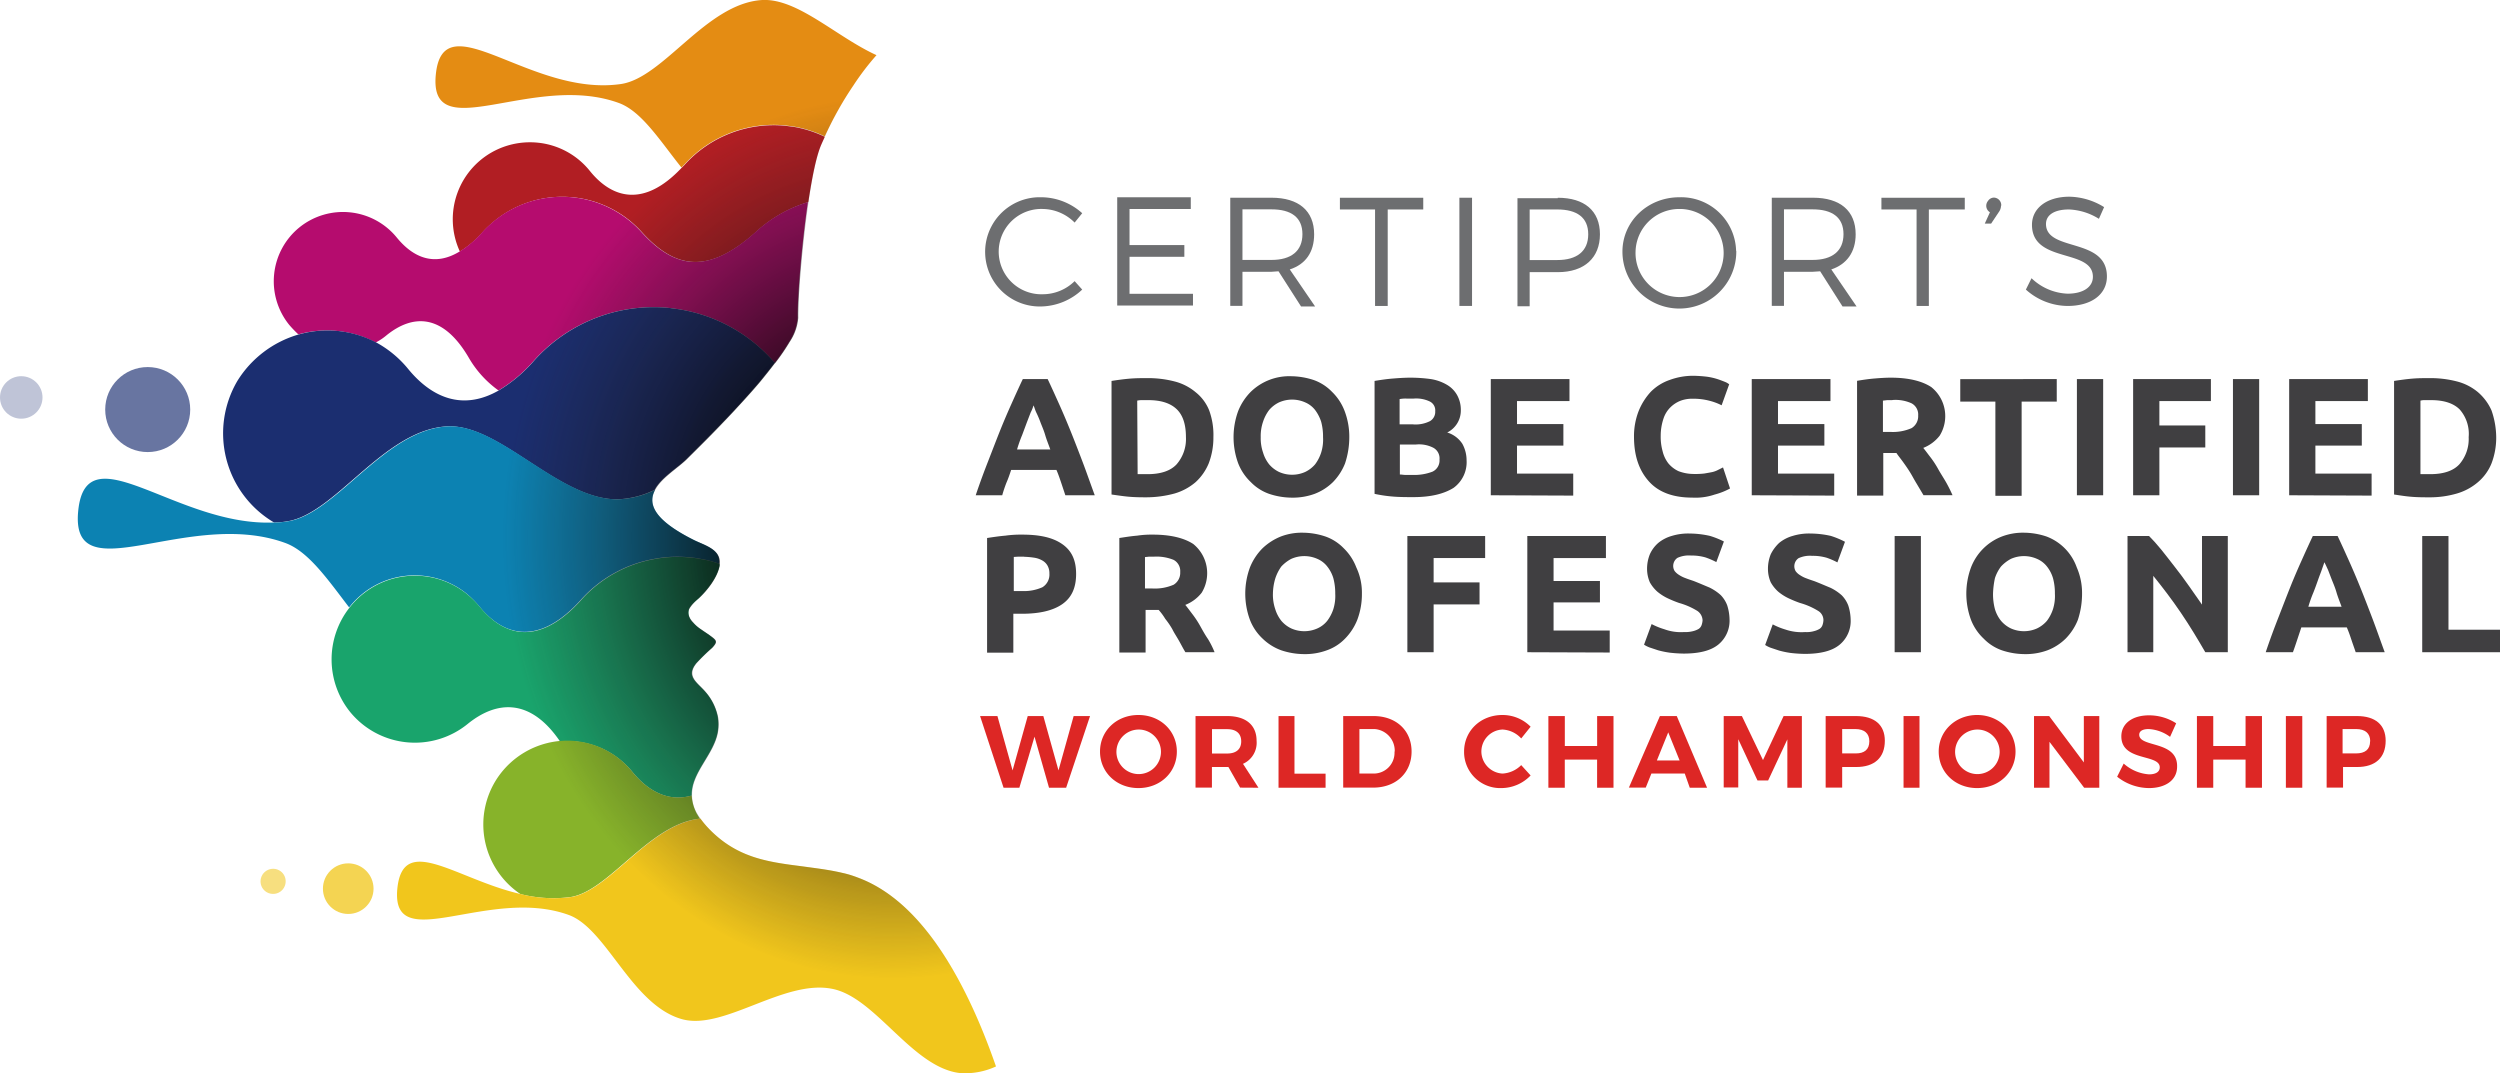 <svg id="图层_1" data-name="图层 1" xmlns="http://www.w3.org/2000/svg" xmlns:xlink="http://www.w3.org/1999/xlink" viewBox="0 0 659.9 283.28"><defs><style>.cls-1{fill:#dd2725;}.cls-2{fill:#6d6e70;}.cls-3{fill:#403f41;}.cls-4{fill:#e48c13;}.cls-5{fill:#b11e23;}.cls-6{fill:#b50c6e;}.cls-12,.cls-13,.cls-7{fill:#1b2e70;}.cls-8{fill:#0c82b2;}.cls-9{fill:#19a46c;}.cls-10{fill:#87b32a;}.cls-11,.cls-14,.cls-15{fill:#f1c61c;}.cls-12,.cls-13,.cls-14,.cls-15{isolation:isolate;}.cls-12{opacity:0.66;}.cls-13{opacity:0.28;}.cls-14{opacity:0.76;}.cls-15{opacity:0.56;}.cls-16{fill:url(#未命名的渐变);}</style><radialGradient id="未命名的渐变" cx="41.78" cy="577.56" r="124.13" gradientTransform="translate(0 -434.75) scale(1 1.13)" gradientUnits="userSpaceOnUse"><stop offset="0.23"/><stop offset="0.83" stop-color="#221e1f" stop-opacity="0"/></radialGradient></defs><path class="cls-1" d="M69.38,265l4,14.35,4-14.35H81.5l4,14.35,4-14.35h4.33l-6.31,18.92H83l-3.83-13.48-4,13.48H71L64.8,265Z" transform="translate(193.9 -75.99)"/><path class="cls-1" d="M116.74,274.37c0,5.44-4.33,9.64-10.14,9.64s-10.14-4.2-10.14-9.64,4.33-9.65,10.14-9.65S116.74,268.93,116.74,274.37Zm-15.95,0a5.88,5.88,0,1,0,5.94-5.81,5.91,5.91,0,0,0-5.94,5.81Z" transform="translate(193.9 -75.99)"/><path class="cls-1" d="M133.44,283.89l-3.09-5.44H126v5.44h-4.33V265H130c4.94,0,7.79,2.35,7.79,6.55a6.08,6.08,0,0,1-3.59,6.06l4.08,6.31Zm-7.42-9h4c2.35,0,3.71-1.11,3.71-3.21s-1.36-3.22-3.71-3.22h-4Z" transform="translate(193.9 -75.99)"/><path class="cls-1" d="M147.79,265v15.21H156v3.71H143.58V265Z" transform="translate(193.9 -75.99)"/><path class="cls-1" d="M178.7,274.37c0,5.56-4.08,9.52-10.14,9.52h-7.91V265h8C174.62,265,178.7,268.8,178.7,274.37Zm-4.45,0a5.73,5.73,0,0,0-5.32-5.94h-4v11.75h3.83a5.48,5.48,0,0,0,5.44-5.44v-.37Z" transform="translate(193.9 -75.99)"/><path class="cls-1" d="M202.7,268.56a5.81,5.81,0,0,0-5.57,6.06,5.89,5.89,0,0,0,5.57,5.56,7.55,7.55,0,0,0,4.94-2.23l2.48,2.73a10.7,10.7,0,0,1-7.67,3.33,9.54,9.54,0,0,1-9.89-9.27v-.37c0-5.44,4.32-9.65,10.14-9.65a10.38,10.38,0,0,1,7.42,3.09l-2.48,3.1A7.14,7.14,0,0,0,202.7,268.56Z" transform="translate(193.9 -75.99)"/><path class="cls-1" d="M219.15,265v7.91h8.53V265H232v18.92h-4.33v-7.42h-8.53v7.42h-4.33V265Z" transform="translate(193.9 -75.99)"/><path class="cls-1" d="M250.81,280.18H242l-1.49,3.71h-4.45L244.25,265h4.45l8,18.92h-4.57Zm-1.36-3.46-3-7.42-3,7.42Z" transform="translate(193.9 -75.99)"/><path class="cls-1" d="M265.89,265l5.57,11.62L276.9,265h4.82v18.92h-3.83V271.15L272.82,282H270l-5.07-10.89v12.74h-3.84V265Z" transform="translate(193.9 -75.99)"/><path class="cls-1" d="M303.62,271.52c0,4.46-2.73,6.93-7.55,6.93h-3.71v5.44H288V265h8C300.89,265,303.62,267.32,303.62,271.52Zm-4.09.13c0-2.11-1.36-3.22-3.71-3.22h-3.46v6.43H296C298.17,274.86,299.53,273.87,299.53,271.65Z" transform="translate(193.9 -75.99)"/><path class="cls-1" d="M312.77,265v18.92h-4.21V265Z" transform="translate(193.9 -75.99)"/><path class="cls-1" d="M338.12,274.37c0,5.44-4.33,9.64-10.14,9.64s-10.14-4.2-10.14-9.64,4.45-9.65,10.14-9.65S338.12,268.93,338.12,274.37Zm-15.95,0a5.88,5.88,0,1,0,5.93-5.81,5.91,5.91,0,0,0-5.93,5.81Z" transform="translate(193.9 -75.99)"/><path class="cls-1" d="M347,265l9.15,12.24V265h4.08v18.92h-4l-9.15-12.12v12.12h-4.08V265Z" transform="translate(193.9 -75.99)"/><path class="cls-1" d="M373.24,268.43c-1.48,0-2.47.5-2.47,1.49,0,3.46,10.14,1.48,10,8.41,0,3.71-3.22,5.68-7.42,5.68a13.68,13.68,0,0,1-8.41-3l1.73-3.47a11.23,11.23,0,0,0,6.68,2.85c1.73,0,2.84-.62,2.84-1.86,0-3.58-10.14-1.48-10.14-8.16,0-3.46,3-5.56,7.3-5.56a13.16,13.16,0,0,1,7.17,2.1l-1.61,3.58A10.37,10.37,0,0,0,373.24,268.43Z" transform="translate(193.9 -75.99)"/><path class="cls-1" d="M390.31,265v7.91h8.53V265h4.33v18.92h-4.33v-7.42h-8.53v7.42H386V265Z" transform="translate(193.9 -75.99)"/><path class="cls-1" d="M413.81,265v18.92h-4.33V265Z" transform="translate(193.9 -75.99)"/><path class="cls-1" d="M435.82,271.52c0,4.46-2.72,6.93-7.54,6.93h-3.71v5.44h-4.33V265h8C433.1,265,435.82,267.32,435.82,271.52Zm-4.08.13c0-2.11-1.36-3.22-3.71-3.22h-3.58v6.43H428c2.35,0,3.71-1,3.71-3.21Z" transform="translate(193.9 -75.99)"/><path class="cls-2" d="M91.76,132.27l-2,2.47a12.1,12.1,0,0,0-8.41-3.59,11.26,11.26,0,0,0-.74,22.51h.74a12,12,0,0,0,8.41-3.46l2,2.23a16.24,16.24,0,0,1-10.64,4.45A14.42,14.42,0,0,1,80,128.06h1.24A16.28,16.28,0,0,1,91.76,132.27Z" transform="translate(193.9 -75.99)"/><path class="cls-2" d="M104.25,131.28v9.4h14.47v3.09H104.25v9.77H121v3.09h-20V128.06h19.42v3.09H104.25Z" transform="translate(193.9 -75.99)"/><path class="cls-2" d="M143.58,147.6c-.62,0-1.24.13-1.85.13h-7.67v9h-3.22V128.18h10.89c7.17,0,11.25,3.47,11.25,9.65,0,4.7-2.23,7.92-6.43,9.28l6.68,9.77h-3.71Zm-1.85-3c5.19,0,8.16-2.35,8.16-6.8s-3-6.55-8.16-6.55h-7.67v13.35Z" transform="translate(193.9 -75.99)"/><path class="cls-2" d="M172.4,131.28v25.47h-3.34V131.28h-9.28v-3.09h22v3.09Z" transform="translate(193.9 -75.99)"/><path class="cls-2" d="M191.32,156.75V128.18h3.34v28.57Z" transform="translate(193.9 -75.99)"/><path class="cls-2" d="M217.29,128.19c7.05,0,11.13,3.46,11.13,9.64s-4.08,10-11.13,10h-7.42v9h-3.22V128.31h10.64Zm-7.42,16.44h7.3c5.19,0,8.16-2.35,8.16-6.8s-3-6.55-8.16-6.55h-7.3Z" transform="translate(193.9 -75.99)"/><path class="cls-2" d="M264.41,142.41a15,15,0,0,1-30.05,0c0-8,6.68-14.35,15-14.35a14.53,14.53,0,0,1,15,14.1A.39.39,0,0,1,264.41,142.41Zm-26.59,0a11.63,11.63,0,1,0,12-11.26h-.37A11.54,11.54,0,0,0,237.82,142.41Z" transform="translate(193.9 -75.99)"/><path class="cls-2" d="M286.55,147.6c-.62,0-1.24.13-2,.13H277v9h-3.22V128.18h10.88c7.18,0,11.26,3.47,11.26,9.65,0,4.7-2.35,7.92-6.43,9.28l6.67,9.77h-3.71Zm-2-3c5.19,0,8.16-2.35,8.16-6.8s-3-6.55-8.16-6.55H277v13.35Z" transform="translate(193.9 -75.99)"/><path class="cls-2" d="M315.24,131.28v25.47H312V131.28h-9.28v-3.09h22v3.09Z" transform="translate(193.9 -75.99)"/><path class="cls-2" d="M334.29,130.29a3,3,0,0,1-.62,1.73l-2,3H330l1.36-3a2,2,0,0,1-.5-3,1.91,1.91,0,0,1,1.49-.87,2,2,0,0,1,2,2.11Z" transform="translate(193.9 -75.99)"/><path class="cls-2" d="M361.5,130.66l-1.37,3.09a16.12,16.12,0,0,0-7.91-2.47c-3.71,0-6.06,1.36-6.06,3.83,0,7.42,16.08,3.46,16.08,13.85,0,4.83-4.21,7.79-10.39,7.79a16.66,16.66,0,0,1-11-4.32l1.49-3a14.53,14.53,0,0,0,9.52,4.08c4.08,0,6.68-1.73,6.68-4.45,0-7.55-16.08-3.47-16.08-13.73,0-4.45,4-7.42,9.89-7.42A18,18,0,0,1,361.5,130.66Z" transform="translate(193.9 -75.99)"/><path class="cls-3" d="M87.31,206.72l-1.11-3.34c-.38-1.11-.75-2.23-1.24-3.34H73c-.37,1.11-.74,2.23-1.23,3.34a33.58,33.58,0,0,0-1.12,3.34h-7c1.12-3.34,2.23-6.31,3.34-9.15s2.1-5.45,3.09-7.92,2-4.82,3-7.05,2-4.45,3-6.55h6.56c1,2.1,2,4.33,3,6.55s2,4.58,3,7.05,2,5.07,3.09,7.92,2.11,5.81,3.34,9.15ZM78.9,183a9.2,9.2,0,0,1-.74,1.86l-1,2.6-1.24,3.33a36.14,36.14,0,0,0-1.36,3.84h8.78c-.49-1.36-1-2.6-1.36-3.84s-.87-2.35-1.24-3.33a27.06,27.06,0,0,0-1.11-2.6C79.27,184.09,79.15,183.47,78.9,183Z" transform="translate(193.9 -75.99)"/><path class="cls-3" d="M126.39,191.38a19,19,0,0,1-1.24,6.93,13.87,13.87,0,0,1-3.46,4.95,15,15,0,0,1-5.57,3,28.73,28.73,0,0,1-7.29,1c-1.24,0-2.72,0-4.33-.12s-3.22-.37-5-.62V176.54c1.61-.25,3.34-.49,5-.62s3.21-.12,4.45-.12a27.67,27.67,0,0,1,7.17.87,14,14,0,0,1,5.57,2.84,11.62,11.62,0,0,1,3.59,4.82A18.91,18.91,0,0,1,126.39,191.38Zm-20,9.77H109c3.46,0,6.06-.86,7.67-2.59a10.17,10.17,0,0,0,2.47-7.18c0-3.21-.74-5.69-2.35-7.29s-4.08-2.48-7.54-2.48h-1.49a5.74,5.74,0,0,0-1.48.13Z" transform="translate(193.9 -75.99)"/><path class="cls-3" d="M162.26,191.38a22.05,22.05,0,0,1-1.12,6.93,14.89,14.89,0,0,1-3.21,4.95,14,14,0,0,1-4.83,3.09,16.87,16.87,0,0,1-6.06,1,19.15,19.15,0,0,1-5.93-1,12.44,12.44,0,0,1-4.83-3.09,13.68,13.68,0,0,1-3.34-4.95,20.11,20.11,0,0,1,0-13.85,15.16,15.16,0,0,1,3.34-5.07,14.57,14.57,0,0,1,10.64-4.09,19.57,19.57,0,0,1,5.94,1,12.5,12.5,0,0,1,4.82,3.1,13.93,13.93,0,0,1,3.34,5.07A19.11,19.11,0,0,1,162.26,191.38Zm-23.38,0a11.57,11.57,0,0,0,.62,4.08,9.07,9.07,0,0,0,1.61,3.1,8,8,0,0,0,2.59,2,8.46,8.46,0,0,0,6.93,0,8,8,0,0,0,2.6-2,10.52,10.52,0,0,0,1.6-3.1,11.44,11.44,0,0,0,.5-4.08,15,15,0,0,0-.5-4.08,10.59,10.59,0,0,0-1.6-3.09,6.58,6.58,0,0,0-2.6-2,8.46,8.46,0,0,0-6.93,0,8,8,0,0,0-2.59,2,10.38,10.38,0,0,0-1.61,3.09A11.57,11.57,0,0,0,138.88,191.38Z" transform="translate(193.9 -75.99)"/><path class="cls-3" d="M179.2,207.21c-1.73,0-3.34,0-5.07-.12a37.41,37.41,0,0,1-5.2-.74V176.54c1.49-.25,3.1-.49,4.7-.62s3.22-.24,4.7-.24a39.67,39.67,0,0,1,5.44.37,12.07,12.07,0,0,1,4.21,1.48,7.25,7.25,0,0,1,2.72,2.72,8,8,0,0,1,1,4.08,6.46,6.46,0,0,1-3.59,5.82,7.32,7.32,0,0,1,4,3,9.06,9.06,0,0,1,1.11,4.33,8.37,8.37,0,0,1-3.46,7.3C187.24,206.35,183.77,207.21,179.2,207.21ZM175.61,188H179a8.42,8.42,0,0,0,4.58-.86,2.83,2.83,0,0,0,1.36-2.6,2.6,2.6,0,0,0-1.49-2.6,8.33,8.33,0,0,0-4.2-.74h-1.86a8.31,8.31,0,0,0-1.85.13V188Zm0,5.32v7.92c.5,0,1,.12,1.61.12h2a13.45,13.45,0,0,0,5-.87,3.25,3.25,0,0,0,1.85-3.21,3.18,3.18,0,0,0-1.61-3.09,8.27,8.27,0,0,0-4.57-.87Z" transform="translate(193.9 -75.99)"/><path class="cls-3" d="M199.61,206.72V176.05h20.77v5.81H206.53v6.06h12.24v5.69H206.53V201h14.84v5.81Z" transform="translate(193.9 -75.99)"/><path class="cls-3" d="M252.79,207.34c-4.95,0-8.79-1.36-11.38-4.21s-4-6.68-4-11.87a18.28,18.28,0,0,1,1.24-6.8,16.64,16.64,0,0,1,3.21-5.07,12.91,12.91,0,0,1,4.95-3.1,17.86,17.86,0,0,1,6.31-1.11,35.88,35.88,0,0,1,3.58.25,16.69,16.69,0,0,1,2.72.62c.75.24,1.36.49,2,.74s.87.49,1.12.62l-2,5.56a15.54,15.54,0,0,0-3.34-1.23,16.68,16.68,0,0,0-4.33-.5,8.57,8.57,0,0,0-3.09.5,7.84,7.84,0,0,0-2.72,1.73,7.39,7.39,0,0,0-1.86,3,14.26,14.26,0,0,0-.74,4.57,14,14,0,0,0,.49,4,8.45,8.45,0,0,0,1.49,3.21,7.7,7.7,0,0,0,2.72,2.11,11.48,11.48,0,0,0,4.08.74,20.63,20.63,0,0,0,2.72-.12c.74-.13,1.48-.25,2.1-.38a6.27,6.27,0,0,0,1.61-.61l1.24-.62,1.85,5.56a18.2,18.2,0,0,1-4.08,1.61A15.72,15.72,0,0,1,252.79,207.34Z" transform="translate(193.9 -75.99)"/><path class="cls-3" d="M268.49,206.72V176.05h20.78v5.81H275.42v6.06h12.24v5.69H275.42V201h14.84v5.81Z" transform="translate(193.9 -75.99)"/><path class="cls-3" d="M305.22,175.68c4.58,0,8.17.86,10.64,2.47A9.8,9.8,0,0,1,318.09,191a10.23,10.23,0,0,1-4.33,3.22c.62.74,1.23,1.61,2,2.59a25.09,25.09,0,0,1,2,3.1c.62,1.11,1.36,2.22,2,3.34s1.24,2.35,1.73,3.46h-7.66L312,203.63c-.62-1-1.12-2-1.74-3s-1.23-1.86-1.85-2.72-1.24-1.61-1.73-2.35h-3.47v11.25h-6.92v-30.3c1.48-.25,3.09-.49,4.7-.62S303.86,175.68,305.22,175.68Zm.37,5.93h-1.36l-1.11.13V190h2a12.28,12.28,0,0,0,5.56-1,3.67,3.67,0,0,0,1.74-3.34,3.35,3.35,0,0,0-1.74-3.21,10.29,10.29,0,0,0-5.07-.87Z" transform="translate(193.9 -75.99)"/><path class="cls-3" d="M349,176.05V182h-9.27v24.86H332.8V182h-9.27v-5.93Z" transform="translate(193.9 -75.99)"/><path class="cls-3" d="M354.32,176.05h6.93v30.67h-6.93Z" transform="translate(193.9 -75.99)"/><path class="cls-3" d="M369.16,206.72V176.05h20.53v5.81h-13.6v6.43h12.12v5.81H376.09v12.62Z" transform="translate(193.9 -75.99)"/><path class="cls-3" d="M395.51,176.05h6.92v30.67h-6.92Z" transform="translate(193.9 -75.99)"/><path class="cls-3" d="M410.35,206.72V176.05h20.77v5.81H417.27v6.06h12.25v5.69H417.27V201h14.84v5.81Z" transform="translate(193.9 -75.99)"/><path class="cls-3" d="M465,191.38a19,19,0,0,1-1.24,6.93,12.72,12.72,0,0,1-3.58,4.95,15,15,0,0,1-5.57,3,25.26,25.26,0,0,1-7.42,1c-1.24,0-2.72,0-4.33-.12s-3.21-.37-4.82-.62V176.54c1.61-.25,3.34-.49,4.95-.62s3.21-.12,4.45-.12a27.72,27.72,0,0,1,7.17.87,14,14,0,0,1,5.57,2.84,13.6,13.6,0,0,1,3.58,4.82A22,22,0,0,1,465,191.38Zm-20,9.77h2.59c3.47,0,6.06-.86,7.67-2.59a10.17,10.17,0,0,0,2.47-7.18,9.77,9.77,0,0,0-2.35-7.29c-1.6-1.61-4.08-2.48-7.54-2.48h-1.48a4.4,4.4,0,0,0-1.36.13Z" transform="translate(193.9 -75.99)"/><path class="cls-3" d="M75.93,217.11c4.58,0,8,.74,10.51,2.47s3.71,4.21,3.71,7.92-1.23,6.3-3.71,8S80.38,238,75.81,238H73.58v10.26H66.65V218c1.61-.24,3.22-.49,4.83-.62A29.25,29.25,0,0,1,75.93,217.11Zm.5,5.81H74.94L73.7,223V232h2.11a11.91,11.91,0,0,0,5.44-1,3.9,3.9,0,0,0,1.85-3.59,4.07,4.07,0,0,0-.49-2.1,3.55,3.55,0,0,0-1.36-1.36,6,6,0,0,0-2.1-.74,21.15,21.15,0,0,0-2.72-.25Z" transform="translate(193.9 -75.99)"/><path class="cls-3" d="M110.44,217.11c4.57,0,8.16.86,10.63,2.47a9.91,9.91,0,0,1,2.23,12.86,10.23,10.23,0,0,1-4.33,3.22c.62.74,1.24,1.61,2,2.6a25.46,25.46,0,0,1,2,3.09c.62,1.11,1.23,2.22,2,3.34a23.27,23.27,0,0,1,1.73,3.46H119c-.62-1-1.11-2-1.73-3.09s-1.24-2-1.73-3a21,21,0,0,0-1.86-2.72,15.65,15.65,0,0,0-1.73-2.35h-3.46v11.25h-6.93V218c1.61-.24,3.09-.49,4.7-.62A25.49,25.49,0,0,1,110.44,217.11Zm.37,5.81h-1.36l-1.12.12v8.29h2a12.43,12.43,0,0,0,5.57-1,3.68,3.68,0,0,0,1.73-3.34,3.35,3.35,0,0,0-1.73-3.21A11.91,11.91,0,0,0,110.81,222.92Z" transform="translate(193.9 -75.99)"/><path class="cls-3" d="M165.59,232.69a19.19,19.19,0,0,1-1.23,6.93,14.87,14.87,0,0,1-3.22,4.94,12.37,12.37,0,0,1-4.82,3.09,16.69,16.69,0,0,1-6.06,1,19.27,19.27,0,0,1-5.94-1,13.76,13.76,0,0,1-4.94-3.09,13.4,13.4,0,0,1-3.34-4.94,20,20,0,0,1,0-13.86,15.06,15.06,0,0,1,3.34-5.07,15.28,15.28,0,0,1,4.82-3.09,15.55,15.55,0,0,1,5.81-1,19.27,19.27,0,0,1,5.94,1,12.48,12.48,0,0,1,4.82,3.09,14,14,0,0,1,3.34,5.07A15.61,15.61,0,0,1,165.59,232.69Zm-23.49,0a11.79,11.79,0,0,0,.61,4.08,9.39,9.39,0,0,0,1.61,3.09,7.93,7.93,0,0,0,2.6,2,8.46,8.46,0,0,0,6.93,0,6.9,6.9,0,0,0,2.59-2,10.62,10.62,0,0,0,1.61-3.09,11.67,11.67,0,0,0,.5-4.08,15.4,15.4,0,0,0-.5-4.08,9.2,9.2,0,0,0-1.61-3.09,6.62,6.62,0,0,0-2.59-2,8.46,8.46,0,0,0-6.93,0,10,10,0,0,0-2.6,2,11.51,11.51,0,0,0-1.61,3.21,14.7,14.7,0,0,0-.61,4Z" transform="translate(193.9 -75.99)"/><path class="cls-3" d="M177.59,248.15V217.48h20.53v5.81h-13.6v6.43h12.12v5.81H184.52v12.62Z" transform="translate(193.9 -75.99)"/><path class="cls-3" d="M209.25,248.15V217.48H230v5.81H216.18v6.06h12.24V235H216.18v7.42H231v5.81Z" transform="translate(193.9 -75.99)"/><path class="cls-3" d="M250.56,242.83a8.31,8.31,0,0,0,2.47-.25,5.41,5.41,0,0,0,1.49-.61,2,2,0,0,0,.74-1,4.56,4.56,0,0,0,.25-1.24,3.15,3.15,0,0,0-1.36-2.47,18.72,18.72,0,0,0-4.83-2.11,31.09,31.09,0,0,1-3-1.23,13,13,0,0,1-2.72-1.73,9.48,9.48,0,0,1-2-2.48,8.93,8.93,0,0,1-.74-3.58,10.17,10.17,0,0,1,.74-3.84,8.68,8.68,0,0,1,2.23-3,10,10,0,0,1,3.59-1.85,14.71,14.71,0,0,1,4.7-.62,25,25,0,0,1,5.31.62,22.58,22.58,0,0,1,3.71,1.48l-2,5.44a20.39,20.39,0,0,0-2.85-1.23,13.07,13.07,0,0,0-3.83-.5,7.22,7.22,0,0,0-3.59.62,2.59,2.59,0,0,0-.74,3.46,4.2,4.2,0,0,0,1.11,1,8,8,0,0,0,1.73.87c.62.25,1.36.49,2.11.74,1.6.62,3,1.24,4.2,1.73a12.82,12.82,0,0,1,3,2,7.84,7.84,0,0,1,1.73,2.72,13,13,0,0,1,.62,3.71,8.11,8.11,0,0,1-3,6.68c-2,1.61-5.07,2.35-9.15,2.35a35.56,35.56,0,0,1-3.71-.25,24.13,24.13,0,0,1-3-.62l-2.23-.74a7.8,7.8,0,0,1-1.48-.74l2-5.44a18.76,18.76,0,0,0,3.34,1.36A12.64,12.64,0,0,0,250.56,242.83Z" transform="translate(193.9 -75.99)"/><path class="cls-3" d="M282.59,242.83a7.14,7.14,0,0,0,2.35-.25,5.35,5.35,0,0,0,1.48-.61,1.94,1.94,0,0,0,.75-1,4.53,4.53,0,0,0,.24-1.24,2.83,2.83,0,0,0-1.36-2.47,18.51,18.51,0,0,0-4.82-2.11,31.09,31.09,0,0,1-3-1.23,13,13,0,0,1-2.72-1.73,9.48,9.48,0,0,1-2-2.48,8.93,8.93,0,0,1-.74-3.58,10.17,10.17,0,0,1,.74-3.84,10.53,10.53,0,0,1,2.23-3,9.91,9.91,0,0,1,3.59-1.85,14.68,14.68,0,0,1,4.69-.62,25.06,25.06,0,0,1,5.32.62A22.58,22.58,0,0,1,293.1,219l-2,5.44a19.76,19.76,0,0,0-2.84-1.23,13.07,13.07,0,0,0-3.83-.5,7.22,7.22,0,0,0-3.59.62,2.59,2.59,0,0,0-.74,3.46,4.05,4.05,0,0,0,1.11,1,7.57,7.57,0,0,0,1.73.87c.62.25,1.36.49,2.1.74,1.61.62,3,1.24,4.21,1.73a12.82,12.82,0,0,1,3,2,7.84,7.84,0,0,1,1.73,2.72,13,13,0,0,1,.62,3.71,8.11,8.11,0,0,1-3,6.68c-2,1.61-5.07,2.35-9.15,2.35a35.37,35.37,0,0,1-3.71-.25,24.13,24.13,0,0,1-3-.62l-2.23-.74a7.51,7.51,0,0,1-1.48-.74l2-5.44a18.46,18.46,0,0,0,3.34,1.36A13.21,13.21,0,0,0,282.59,242.83Z" transform="translate(193.9 -75.99)"/><path class="cls-3" d="M306.21,217.48h6.93v30.67h-6.93Z" transform="translate(193.9 -75.99)"/><path class="cls-3" d="M355.68,232.69a22,22,0,0,1-1.11,6.93,14.87,14.87,0,0,1-3.22,4.94,14,14,0,0,1-4.82,3.09,16.69,16.69,0,0,1-6.06,1,19.27,19.27,0,0,1-5.94-1,12.37,12.37,0,0,1-4.82-3.09,13.52,13.52,0,0,1-3.34-4.94,20,20,0,0,1,0-13.86,14.21,14.21,0,0,1,8.16-8.16,15.64,15.64,0,0,1,5.82-1,19.15,19.15,0,0,1,5.93,1,13.53,13.53,0,0,1,8,8.16A16.9,16.9,0,0,1,355.68,232.69Zm-23.5,0a15.4,15.4,0,0,0,.5,4.08,9,9,0,0,0,1.61,3.09,7.89,7.89,0,0,0,2.59,2,8.46,8.46,0,0,0,6.93,0,8,8,0,0,0,2.6-2,10.59,10.59,0,0,0,1.6-3.09,11.44,11.44,0,0,0,.5-4.08,15,15,0,0,0-.5-4.08,9.18,9.18,0,0,0-1.6-3.09,6.65,6.65,0,0,0-2.6-2,8.46,8.46,0,0,0-6.93,0,10,10,0,0,0-2.59,2,10.38,10.38,0,0,0-1.61,3.09,22.74,22.74,0,0,0-.5,4.08Z" transform="translate(193.9 -75.99)"/><path class="cls-3" d="M388.21,248.15c-2-3.46-4.08-6.93-6.43-10.39s-4.7-6.55-7.3-9.77v20.16h-6.8V217.48h5.69c1,1,2.1,2.22,3.21,3.58s2.35,3,3.59,4.58,2.47,3.22,3.71,5,2.35,3.34,3.46,4.94V217.48h6.81v30.67Z" transform="translate(193.9 -75.99)"/><path class="cls-3" d="M427.91,248.15c-.37-1.11-.74-2.1-1.11-3.22s-.75-2.22-1.24-3.34h-12l-1.11,3.34c-.37,1.12-.74,2.23-1.11,3.22h-7.18c1.12-3.34,2.23-6.31,3.34-9.15s2.1-5.44,3.09-7.92,2-4.82,3-7.05,2-4.45,3-6.55h6.55c1,2.1,2,4.33,3,6.55s2,4.58,3,7.05,2,5.07,3.09,7.92,2.11,5.81,3.34,9.15Zm-8.29-23.75c-.12.5-.37,1.12-.62,1.86s-.61,1.61-1,2.72-.74,2.1-1.23,3.34a33.88,33.88,0,0,0-1.36,3.83h8.78c-.5-1.36-1-2.59-1.36-3.83S422,230,421.6,229l-1-2.6C420.12,225.39,419.87,224.77,419.62,224.4Z" transform="translate(193.9 -75.99)"/><path class="cls-3" d="M466,242.21v5.94H445.47V217.48h6.93v24.73Z" transform="translate(193.9 -75.99)"/><path class="cls-4" d="M7.17,76C-7.54,77-18.76,96.53-30,98.17c-23.9,3.48-46.93-22.06-48.86-2.51s25.74-.78,48.38,7.54c6,2.23,10.84,10,16.45,17l.77-.77h0A31.71,31.71,0,0,1,13.46,109.1l2.22.3A30.39,30.39,0,0,1,23.81,112a92.12,92.12,0,0,1,7.55-13.45,69,69,0,0,1,6.1-8C26.81,85.69,16.56,75.43,7.17,76Z" transform="translate(193.9 -75.99)"/><path class="cls-5" d="M-51.95,113.65a20.2,20.2,0,0,1,13.74,7.45h0c6,7.45,14.42,9.58,24.19-.77l.77-.77h0A31.68,31.68,0,0,1,13.46,109.2c.77.1,1.45.2,2.22.29a31.12,31.12,0,0,1,8.13,2.61c-.29.68-.58,1.26-.87,1.94-1.35,3-2.51,8.81-3.48,15.29h0a35.62,35.62,0,0,0-13.65,7.74h0c-12.67,11.42-21.38,10-30.28.19h0a28.3,28.3,0,0,0-40-2,21.41,21.41,0,0,0-2.13,2.13h0a26.58,26.58,0,0,1-5.91,5,20.31,20.31,0,0,1,10-27A20.56,20.56,0,0,1-51.95,113.65Z" transform="translate(193.9 -75.99)"/><path class="cls-6" d="M19.36,129.33a35.5,35.5,0,0,0-13.64,7.74h0c-12.68,11.42-21.39,10-30.29.19h0a28.3,28.3,0,0,0-40-2,23.79,23.79,0,0,0-2.13,2.13h0a26.76,26.76,0,0,1-5.9,5c-6.58,4-12.19,1.65-16.55-3.68h0A18.31,18.31,0,0,0-114.85,136a18.31,18.31,0,0,0-2.71,25.74,32,32,0,0,0,2.42,2.52,27.73,27.73,0,0,1,20.42,2.13,15,15,0,0,0,2.9-1.94h0c6.87-5.51,14.81-5.8,21.68,6h0a27.64,27.64,0,0,0,7.83,8.61,38.9,38.9,0,0,0,9.39-7.93h0a42.39,42.39,0,0,1,35.8-13.84l.68.1A42,42,0,0,1,9.88,170.94h0a5.59,5.59,0,0,0,.77.77,53.71,53.71,0,0,0,3.78-5.52,13.28,13.28,0,0,0,2.22-6.29c-.09-5,1-19,2.71-30.57Z" transform="translate(193.9 -75.99)"/><path class="cls-7" d="M-115,164.26a27.74,27.74,0,0,1,20.42,2.13,28.4,28.4,0,0,1,8.32,6.87h0c6.29,7.74,14.51,11.22,24,5.8a38.9,38.9,0,0,0,9.39-7.93h0a42.39,42.39,0,0,1,35.8-13.84l.68.1A42,42,0,0,1,9.88,170.94h0a5.59,5.59,0,0,0,.77.77l-.19.19C9.3,173.45,8,175,6.78,176.55c-2.22,2.61-4.64,5.32-7,7.84-5.33,5.7-10.26,10.54-12.29,12.57-2.33,2.42-6.87,5-8.61,8.33a24.35,24.35,0,0,1-10.07,2.51c-15.67-.19-31.16-20.22-45-19.25-16.65,1.16-29.32,23.22-42,25.06a20.3,20.3,0,0,1-3.38.29,27.31,27.31,0,0,1-9.68-37.35A28.26,28.26,0,0,1-115,164.26Z" transform="translate(193.9 -75.99)"/><path class="cls-8" d="M-10.73,218.54c-10.84-5.42-12.19-9.67-10.26-13.25A24.3,24.3,0,0,1-31,207.8c-15.68-.19-31.16-20.22-45-19.25-16.64,1.16-29.31,23.22-42,25.06a20.42,20.42,0,0,1-3.39.29c-25.74,1.26-49.73-24.29-51.86-3.1-2.23,22.16,29-.87,54.67,8.52,6.1,2.22,11.22,9.67,16.84,17A21.9,21.9,0,0,1-71,232.48,24.6,24.6,0,0,1-67.43,236h0c6.29,7.74,14.9,10.16,25.06.19.58-.58,1.26-1.26,1.84-1.93h0a34,34,0,0,1,19.25-10.74,32.45,32.45,0,0,1,9.68-.39,22.08,22.08,0,0,1,2.71.39,26.46,26.46,0,0,1,4.74,1.25C-3.57,221.06-7.83,220-10.73,218.54Z" transform="translate(193.9 -75.99)"/><path class="cls-9" d="M-101.69,236.44a21.9,21.9,0,0,1,30.77-3.87,24.18,24.18,0,0,1,3.58,3.49h0c6.29,7.74,14.9,10.16,25.06.19.58-.58,1.26-1.26,1.84-1.94h0a34.06,34.06,0,0,1,19.26-10.74,32.39,32.39,0,0,1,9.67-.38,22.12,22.12,0,0,1,2.71.38A26.37,26.37,0,0,1-4,224.83v.49h0c-.59,3.09-3.29,6.48-5.52,8.61-.87.87-2,1.64-2.52,2.8A3.54,3.54,0,0,0-11,240.31a11.48,11.48,0,0,0,2,1.75c.77.58,1.55,1.06,2.13,1.45C-4.93,245-4.35,245.25-6,247a56.68,56.68,0,0,0-4.16,4.06c-2.81,3.49.19,5,2.42,7.55a14.12,14.12,0,0,1,3.29,6.68,12.54,12.54,0,0,1,0,3.77c-1,6.1-7.07,10.84-6.87,16.93-6.1,1.75-11.42-1.06-15.68-6.28h0a22,22,0,0,0-19.06-8c-7.84-11.51-16.74-10.83-24.38-4.64h0a22.08,22.08,0,0,1-31-3.1A22.11,22.11,0,0,1-101.69,236.44Z" transform="translate(193.9 -75.99)"/><path class="cls-10" d="M-46,271.57A22,22,0,0,1-27,279.7h0c4.26,5.22,9.58,8,15.68,6.28A11.64,11.64,0,0,0-10,290.73c.29.48.58,1,.87,1.35-13.45,1.36-24,19.16-34.25,20.71A35.37,35.37,0,0,1-56.5,312a22.12,22.12,0,0,1-6.1-30.67A22.29,22.29,0,0,1-46,271.57Z" transform="translate(193.9 -75.99)"/><path class="cls-11" d="M52.74,324.4c-5.7-7.84-12.38-13.93-20.41-16.84a26.22,26.22,0,0,0-3.87-1.16c-3.68-.87-7.26-1.26-10.65-1.74C8.72,303.5.49,302.43-7,294.5a25,25,0,0,1-2-2.42c-13.45,1.36-24,19.16-34.25,20.71A35.34,35.34,0,0,1-56.4,312c-17-3.87-31.06-16.25-32.61-1.54-1.84,18.28,24.09-.68,45.28,7.06,10,3.68,16.55,23.71,29.81,27.48,11,3.1,26.9-10.55,39.67-8,11.51,2.22,21.19,20.9,33.86,22.25A19.43,19.43,0,0,0,69,357.49C64.94,345.78,59.61,333.88,52.74,324.4Z" transform="translate(193.9 -75.99)"/><circle class="cls-12" cx="38.99" cy="108.11" r="11.22"/><circle class="cls-13" cx="5.61" cy="104.91" r="5.61"/><circle class="cls-14" cx="91.92" cy="234.57" r="6.68"/><path class="cls-15" d="M-125.1,308.24a3.29,3.29,0,0,0,2.9,3.68,3.3,3.3,0,0,0,3.68-2.91,3.29,3.29,0,0,0-2.91-3.67h0A3.33,3.33,0,0,0-125.1,308.24Z" transform="translate(193.9 -75.99)"/><path class="cls-16" d="M52.74,324.4c-5.7-7.84-12.38-13.93-20.41-16.84a26.22,26.22,0,0,0-3.87-1.16c-3.68-.87-7.26-1.26-10.65-1.74C8.72,303.5.49,302.43-7,294.5a25,25,0,0,1-2-2.42c-.29-.39-.58-.87-.87-1.35A9.32,9.32,0,0,1-11.22,286c-.19-6.09,5.91-10.83,6.87-16.93a11.92,11.92,0,0,0,0-3.77,14.4,14.4,0,0,0-3.29-6.68c-2.12-2.51-5.22-4.06-2.41-7.55A53,53,0,0,1-5.89,247c1.64-1.74,1.16-2-.87-3.48-.58-.39-1.26-.87-2.13-1.45a8.77,8.77,0,0,1-2-1.75c-1-1.06-1.65-2.32-1.07-3.58a10.15,10.15,0,0,1,2.52-2.8c2.32-2.13,4.93-5.52,5.51-8.61h0v-.49c.39-3.87-4-4.93-6.77-6.29-10.84-5.42-12.19-9.67-10.26-13.25,1.74-3.29,6.29-5.91,8.61-8.33,1.94-1.93,7-6.87,12.29-12.57,2.32-2.52,4.74-5.13,7-7.84,1.26-1.55,2.51-3.1,3.68-4.65l.19-.19a55.27,55.27,0,0,0,3.77-5.52,13.32,13.32,0,0,0,2.23-6.29c-.1-5.12,1-19.06,2.71-30.57v-.1h0c1-6.58,2.13-12.29,3.48-15.29.29-.67.58-1.25.87-1.93a92.12,92.12,0,0,1,7.55-13.45,69,69,0,0,1,6.1-8C26.81,85.69,16.56,75.43,7.17,76-7.54,77-18.76,96.53-30,98.17c-23.9,3.48-46.93-22.06-48.86-2.51s25.74-.78,48.38,7.54c6,2.23,10.84,10,16.45,17-9.77,10.36-18.19,8.23-24.19.78h0a20.41,20.41,0,0,0-28.55-3.39,20.44,20.44,0,0,0-5.8,24.67c-6.58,4-12.19,1.65-16.55-3.67h0a18.29,18.29,0,0,0-25.74-2.71,18.31,18.31,0,0,0-2.71,25.74,30.22,30.22,0,0,0,2.42,2.51,27.2,27.2,0,0,0-18.67,33.68,27,27,0,0,0,12.38,16c-25.74,1.26-49.73-24.29-51.86-3.1-2.23,22.16,29-.87,54.67,8.52,6.1,2.23,11.22,9.68,16.84,17A22,22,0,0,0-98,267.12a22,22,0,0,0,27.38-.29h0c7.65-6.29,16.55-6.87,24.39,4.64a22.21,22.21,0,0,0-20.23,23.9,22.28,22.28,0,0,0,9.78,16.55c-17-3.87-31.06-16.26-32.61-1.55-1.84,18.29,24.09-.68,45.28,7.06,10,3.68,16.55,23.71,29.81,27.48,11,3.1,26.89-10.54,39.67-8,11.51,2.23,21.28,20.9,33.86,22.26a19.56,19.56,0,0,0,9.39-1.75C64.94,345.78,59.61,333.88,52.74,324.4ZM-91.72,164.45h0c6.87-5.51,14.8-5.8,21.67,6h0a27.79,27.79,0,0,0,7.84,8.61c-9.58,5.42-17.71,1.94-24-5.8h0a28.27,28.27,0,0,0-8.32-6.87A13.21,13.21,0,0,0-91.72,164.45Z" transform="translate(193.9 -75.99)"/></svg>
